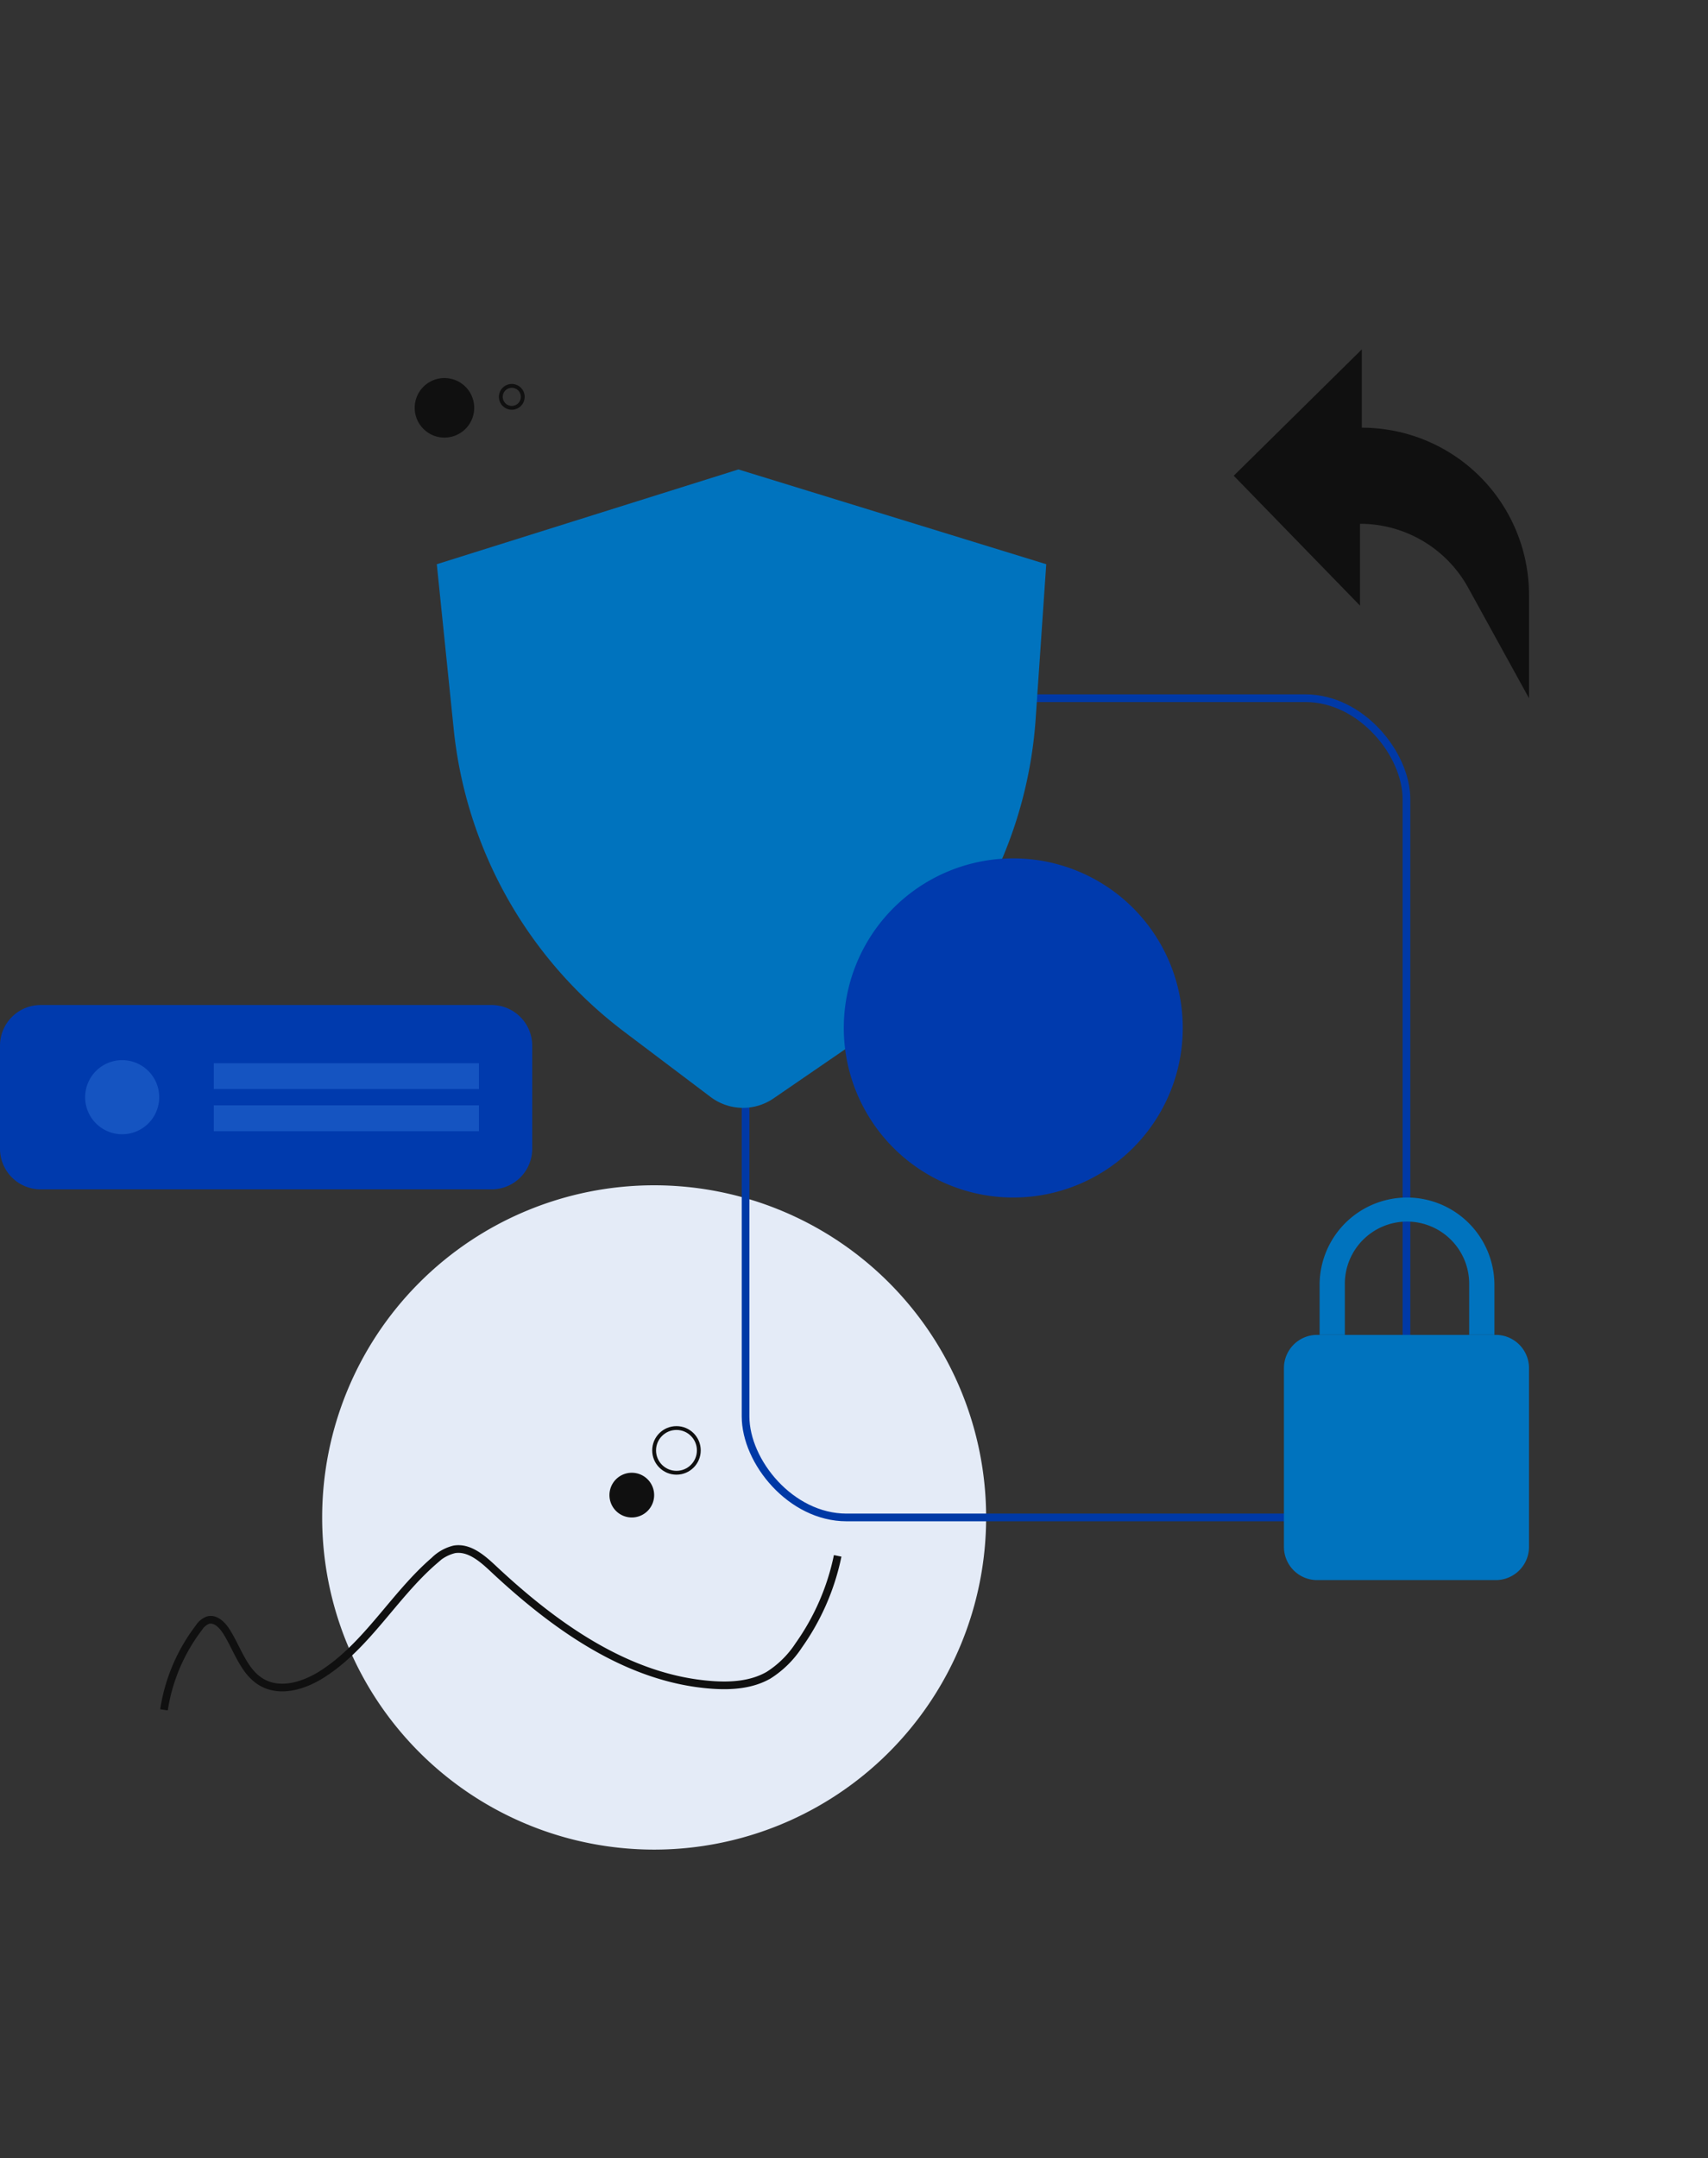 <svg xmlns="http://www.w3.org/2000/svg" xmlns:xlink="http://www.w3.org/1999/xlink" width="445" height="562" viewBox="0 0 445 562">
  <rect x="0" y="0" width="445" height="562" fill="#333333" stroke="none"/>
  <defs>
    <clipPath id="clip-path">
      <rect id="Rectangle_55872" data-name="Rectangle 55872" width="69.084" height="6.743" fill="none"/>
    </clipPath>
    <clipPath id="clip-path-3">
      <rect id="Rectangle_55875" data-name="Rectangle 55875" width="19.302" height="19.302" fill="none"/>
    </clipPath>
  </defs>
  <g id="Group_28408" data-name="Group 28408" transform="translate(-830 -2284)">
    <g id="Group_28378" data-name="Group 28378" transform="translate(10323 17343)">
      <path id="Path_107670" data-name="Path 107670" d="M201.384,312.97a86.494,86.494,0,1,1-86.494,86.494,86.494,86.494,0,0,1,86.494-86.494" transform="translate(-9523.953 -15063.318)" fill="#e4ebf7"/>
      <rect id="Rectangle_55858" data-name="Rectangle 55858" width="172.192" height="213.331" rx="26.31" transform="translate(-9298.752 -14877.186)" fill="none" stroke="#0039a6" stroke-width="2"/>
      <path id="Path_107673" data-name="Path 107673" d="M155.642,25.25A7.752,7.752,0,1,1,147.89,33a7.751,7.751,0,0,1,7.752-7.752" transform="translate(-9532.844 -14985.803)" fill="#101010"/>
      <path id="Path_107674" data-name="Path 107674" d="M181.457,28.04A2.857,2.857,0,1,1,178.6,30.9,2.857,2.857,0,0,1,181.457,28.04Z" transform="translate(-9541.117 -14986.555)" fill="none" stroke="#101010" stroke-width="1"/>
      <path id="Path_107675" data-name="Path 107675" d="M58.48,484.488a46.918,46.918,0,0,1,9.125-21.428,4.842,4.842,0,0,1,2.316-1.921c1.863-.541,3.616,1.11,4.676,2.732,3.068,4.7,4.632,10.878,9.563,13.567,4.851,2.652,10.959.694,15.613-2.287,11.682-7.481,18.637-20.471,29.143-29.53a11.139,11.139,0,0,1,5.187-2.915c3.821-.65,7.225,2.272,10.053,4.917,16.044,15.043,35.163,28.792,57.1,30.37,5.048.365,10.352,0,14.736-2.521a25.965,25.965,0,0,0,7.854-7.751A61.767,61.767,0,0,0,234,444.394" transform="translate(-9508.755 -15098.246)" fill="none" stroke="#101010" stroke-width="2"/>
      <path id="Path_107676" data-name="Path 107676" d="M223.163,415.43a5.823,5.823,0,1,1-5.823,5.823,5.822,5.822,0,0,1,5.823-5.823" transform="translate(-9551.555 -15090.923)" fill="#101010"/>
      <circle id="Ellipse_4556" data-name="Ellipse 4556" cx="5.823" cy="5.823" r="5.823" transform="translate(-9322.576 -14687.138)" fill="none" stroke="#101010" stroke-width="1"/>
      <path id="Path_107677" data-name="Path 107677" d="M128.079,296.72H10.586A10.589,10.589,0,0,1,0,286.133V259.306A10.589,10.589,0,0,1,10.586,248.72H128.079a10.589,10.589,0,0,1,10.586,10.586v26.827a10.579,10.579,0,0,1-10.586,10.586" transform="translate(-9493 -15046.009)" fill="#003aad"/>
      <g id="Group_28398" data-name="Group 28398" transform="translate(-9437.3 -14782.137)" opacity="0.36" style="mix-blend-mode: normal;isolation: isolate">
        <g id="Group_28397" data-name="Group 28397">
          <g id="Group_28396" data-name="Group 28396" clip-path="url(#clip-path)">
            <rect id="Rectangle_55871" data-name="Rectangle 55871" width="69.084" height="6.743" fill="#3a82e2"/>
          </g>
        </g>
      </g>
      <g id="Group_28401" data-name="Group 28401" transform="translate(-9437.3 -14771.178)" opacity="0.36" style="mix-blend-mode: normal;isolation: isolate">
        <g id="Group_28400" data-name="Group 28400">
          <g id="Group_28399" data-name="Group 28399" clip-path="url(#clip-path)">
            <rect id="Rectangle_55873" data-name="Rectangle 55873" width="69.084" height="6.743" fill="#3a82e2"/>
          </g>
        </g>
      </g>
      <g id="Group_28404" data-name="Group 28404" transform="translate(-9470.819 -14782.939)" opacity="0.36" style="mix-blend-mode: normal;isolation: isolate">
        <g id="Group_28403" data-name="Group 28403">
          <g id="Group_28402" data-name="Group 28402" clip-path="url(#clip-path-3)">
            <path id="Path_107678" data-name="Path 107678" d="M40.011,268.36a9.651,9.651,0,1,1-9.651,9.651,9.651,9.651,0,0,1,9.651-9.651" transform="translate(-30.36 -268.36)" fill="#3a82e2"/>
          </g>
        </g>
      </g>
      <path id="Path_107679" data-name="Path 107679" d="M155.77,82.5,234.352,57.82l80.2,24.679L311.8,122.718A113.131,113.131,0,0,1,262.94,208.27L243.506,221.6a14.044,14.044,0,0,1-16.409-.373l-22.546-17.015a113.108,113.108,0,0,1-44.376-78.765Z" transform="translate(-9534.967 -14994.577)" fill="#0073be"/>
      <path id="Path_107680" data-name="Path 107680" d="M513.066,430.143H466.527a8.657,8.657,0,0,1-8.657-8.657V374.947a8.657,8.657,0,0,1,8.657-8.657h46.538a8.657,8.657,0,0,1,8.657,8.657v46.538a8.657,8.657,0,0,1-8.657,8.657" transform="translate(-9616.356 -15077.684)" fill="#0073be"/>
      <path id="Path_107681" data-name="Path 107681" d="M516.135,353.1h-6.575v-12.99a16.2,16.2,0,1,0-32.394,0V353.1H470.59v-12.99a22.772,22.772,0,1,1,45.545,0Z" transform="translate(-9619.783 -15064.496)" fill="#0073be"/>
      <path id="Path_107682" data-name="Path 107682" d="M345.067,196.45h0a44.157,44.157,0,1,0,44.157,44.157,44.157,44.157,0,0,0-44.157-44.157" transform="translate(-9574.069 -15031.927)" fill="#003aad"/>
      <rect id="Rectangle_55876" data-name="Rectangle 55876" width="445" height="401.64" transform="translate(-9493 -14979)" fill="none"/>
      <rect id="Rectangle_55877" data-name="Rectangle 55877" width="445" height="401.64" transform="translate(-9493 -14979)" fill="none"/>
      <path id="Path_107683" data-name="Path 107683" d="M426.047,333.174V306.292a43.56,43.56,0,0,0-43.561-43.561h0V242.34l-33.366,32.9,32.9,33.829V287.754h0A32.16,32.16,0,0,1,410.195,304.4Z" transform="translate(-9520.68 -15210.359)" fill="#101010"/>
    </g>
    <rect id="Rectangle_55858-2" data-name="Rectangle 55858" width="445" height="562" transform="translate(830 2284)" fill="none"/>
  </g>
</svg>
